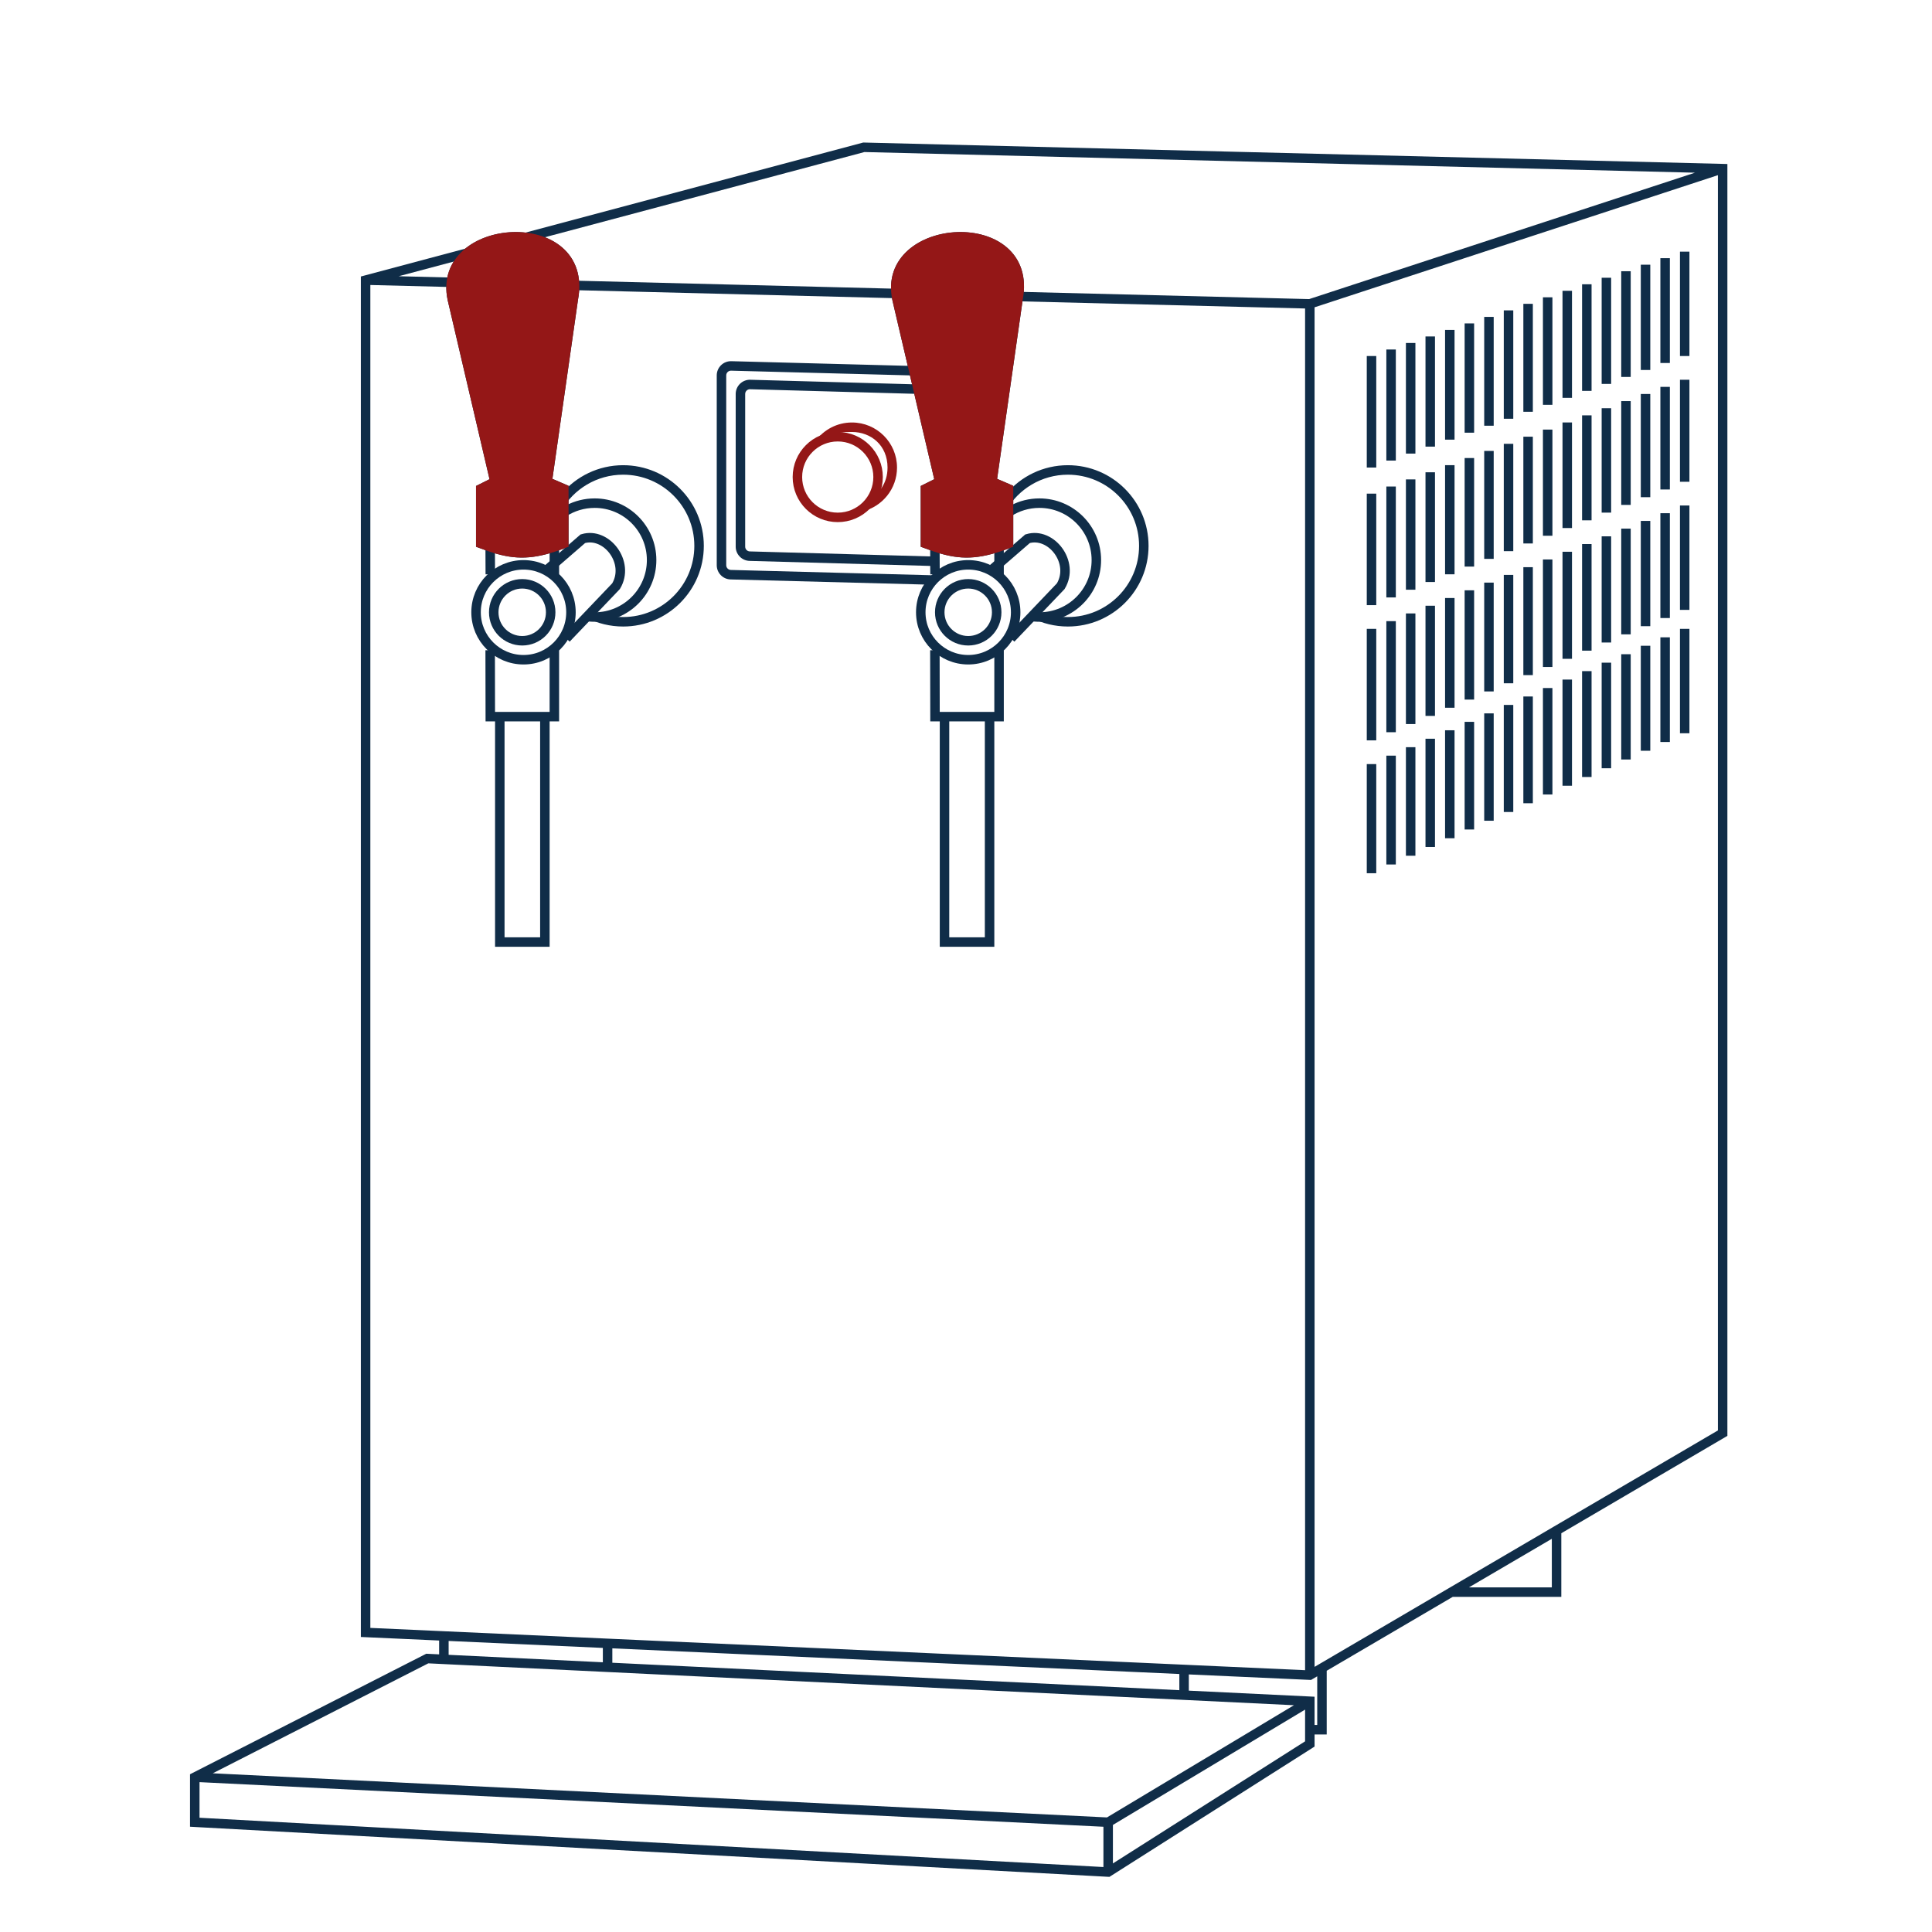 <svg width="122" height="122" viewBox="0 0 122 122" fill="none" xmlns="http://www.w3.org/2000/svg">
<rect width="122" height="122" fill="white"/>
<path fill-rule="evenodd" clip-rule="evenodd" d="M54.554 9.001L54.511 9L54.47 9.011L32.436 14.887L32.825 14.843L33.758 15.154L54.583 9.601L107.034 10.905L82.668 18.887L64.4 18.428L64.325 19.026L82.412 19.48V105.467L74.785 105.122L38.381 103.475L28.044 103.008L23.386 102.797V17.997L28.481 18.125V17.526L25.176 17.443L29.304 16.342L30.057 15.521L23.009 17.401L22.787 17.46V17.69V103.084V103.37L23.073 103.383L27.73 103.594V104.468L26.996 104.432L26.916 104.429L26.845 104.465L12.164 111.955L12 112.039V112.222V115.069V115.352L12.283 115.368L69.961 118.514L70.057 118.519L70.138 118.468L82.873 110.378L83.011 110.29V110.125V109.526H83.478H83.778V109.226V105.503L91.738 100.836H98.292H98.592V100.537V96.819L108.931 90.758L109.079 90.671V90.499V10.649V10.357L108.787 10.349L54.554 9.001ZM36.271 17.722V18.321L56.646 18.833V18.234L36.271 17.722ZM28.33 104.497V103.621L38.068 104.061V104.968L28.33 104.497ZM38.667 104.997V104.088L74.472 105.708V106.73L38.667 104.997ZM75.071 106.759V105.735L82.698 106.08L82.787 106.084L82.863 106.039L83.179 105.854V108.926H83.011V107.428V107.143L82.726 107.129L75.071 106.759ZM97.993 100.237H92.76L97.993 97.17V100.237ZM83.011 19.405L108.48 11.062V90.328L98.141 96.388L91.505 100.278L83.327 105.072L83.011 105.257V19.405ZM13.437 111.978L27.047 105.035L28.015 105.082L38.353 105.582L74.757 107.343L81.71 107.68L69.902 114.765L13.437 111.978ZM70.277 115.238L82.412 107.957V109.226V109.96L70.277 117.67V115.238ZM69.678 115.354V117.898L12.599 114.785V112.537L69.678 115.354Z" fill="#102D48"/>
<path fill-rule="evenodd" clip-rule="evenodd" d="M59.042 36.33L46.151 35.99C45.988 35.986 45.859 35.853 45.859 35.691V23.706C45.859 23.538 45.998 23.402 46.166 23.407L57.721 23.711L57.575 23.108L46.182 22.808C45.677 22.795 45.26 23.201 45.26 23.706V35.691C45.26 36.178 45.648 36.577 46.135 36.59L59.042 36.929V36.33Z" fill="#102D48"/>
<path fill-rule="evenodd" clip-rule="evenodd" d="M59.04 35.145L47.348 34.82C47.185 34.815 47.056 34.682 47.056 34.52V24.878C47.056 24.71 47.196 24.574 47.364 24.579L57.937 24.873L57.784 24.27L47.381 23.98C46.875 23.966 46.457 24.372 46.457 24.878V34.52C46.457 35.007 46.844 35.405 47.331 35.419L59.04 35.745V35.145Z" fill="#102D48"/>
<circle cx="61.14" cy="38.664" r="1.798" stroke="#102D48" stroke-width="0.599"/>
<path fill-rule="evenodd" clip-rule="evenodd" d="M63.539 32.226C64.316 30.881 65.769 29.975 67.434 29.975C69.917 29.975 71.929 31.987 71.929 34.47C71.929 36.952 69.917 38.964 67.434 38.964C66.921 38.964 66.427 38.878 65.967 38.719L65.936 38.964H65.187L65.135 39.016C65.826 39.366 66.607 39.563 67.434 39.563C70.248 39.563 72.528 37.283 72.528 34.47C72.528 31.657 70.248 29.376 67.434 29.376C65.872 29.376 64.473 30.08 63.539 31.188V32.226Z" fill="#102D48"/>
<path fill-rule="evenodd" clip-rule="evenodd" d="M63.838 32.605C64.355 32.268 64.973 32.072 65.636 32.072C67.457 32.072 68.932 33.547 68.932 35.368C68.932 37.188 67.457 38.664 65.636 38.664C65.558 38.664 65.479 38.661 65.402 38.656L65.036 39.113L64.947 39.202C65.171 39.242 65.401 39.263 65.636 39.263C67.787 39.263 69.531 37.519 69.531 35.368C69.531 33.217 67.787 31.473 65.636 31.473C64.988 31.473 64.376 31.631 63.838 31.912V32.605Z" fill="#102D48"/>
<path d="M63.837 40.312L66.983 37.016C67.882 35.518 66.384 33.571 64.886 34.02L62.639 35.967" stroke="#102D48" stroke-width="0.599"/>
<path d="M63.088 34.532C63.279 34.469 63.477 34.398 63.684 34.319V30.873L62.636 30.423L64.284 18.888C65.336 13.345 55.598 13.944 56.643 18.888L59.34 30.423L58.441 30.873V34.319C58.647 34.397 58.845 34.468 59.035 34.532M63.088 34.532V36.266M63.088 34.532C61.488 35.062 60.453 35.008 59.035 34.532M59.043 36.266L59.035 34.532M59.035 41.06L59.043 45.255H59.643M63.088 41.06V45.255H62.489M59.643 45.255V59.487H62.489V45.255M59.643 45.255H62.489" stroke="#102D48" stroke-width="0.599"/>
<path d="M58.441 34.319V30.873L59.34 30.423L56.643 18.888C55.598 13.944 65.336 13.345 64.284 18.888L62.636 30.423L63.684 30.873V34.319C63.477 34.398 63.279 34.469 63.088 34.532C61.488 35.062 60.453 35.008 59.035 34.532C58.845 34.468 58.647 34.397 58.441 34.319Z" fill="#941717" stroke="#941717" stroke-width="0.599"/>
<circle cx="61.14" cy="38.664" r="2.996" stroke="#102D48" stroke-width="0.599"/>
<circle cx="32.976" cy="38.664" r="1.798" stroke="#102D48" stroke-width="0.599"/>
<path fill-rule="evenodd" clip-rule="evenodd" d="M35.453 32.23C36.229 30.882 37.684 29.975 39.35 29.975C41.833 29.975 43.845 31.987 43.845 34.47C43.845 36.952 41.833 38.964 39.35 38.964C38.836 38.964 38.341 38.877 37.881 38.718L37.85 38.964H37.101L37.05 39.015C37.741 39.366 38.523 39.563 39.35 39.563C42.163 39.563 44.444 37.283 44.444 34.47C44.444 31.657 42.163 29.376 39.35 29.376C37.787 29.376 36.388 30.081 35.453 31.19V32.23Z" fill="#102D48"/>
<path fill-rule="evenodd" clip-rule="evenodd" d="M35.756 32.604C36.273 32.267 36.89 32.072 37.552 32.072C39.373 32.072 40.848 33.547 40.848 35.368C40.848 37.188 39.373 38.664 37.552 38.664C37.474 38.664 37.397 38.661 37.321 38.656L36.954 39.114L36.865 39.203C37.088 39.242 37.318 39.263 37.552 39.263C39.704 39.263 41.447 37.519 41.447 35.368C41.447 33.217 39.704 31.473 37.552 31.473C36.904 31.473 36.293 31.631 35.756 31.911V32.604Z" fill="#102D48"/>
<path d="M35.755 40.312L38.901 37.016C39.8 35.518 38.302 33.571 36.804 34.02L34.557 35.967" stroke="#102D48" stroke-width="0.599"/>
<path d="M35.006 34.532C35.197 34.469 35.395 34.398 35.602 34.319V30.873L34.554 30.423L36.202 18.888C37.254 13.345 27.516 13.944 28.561 18.888L31.258 30.423L30.359 30.873V34.319C30.565 34.397 30.763 34.468 30.953 34.532M35.006 34.532V36.266M35.006 34.532C33.406 35.062 32.371 35.008 30.953 34.532M30.961 36.266L30.953 34.532M30.953 41.06L30.961 45.255H31.561M35.006 41.06V45.255H34.407M31.561 45.255V59.487H34.407V45.255M31.561 45.255H34.407" stroke="#102D48" stroke-width="0.599"/>
<path d="M30.359 34.319V30.873L31.258 30.423L28.561 18.888C27.516 13.944 37.254 13.345 36.202 18.888L34.554 30.423L35.602 30.873V34.319C35.395 34.398 35.197 34.469 35.006 34.532C33.406 35.062 32.371 35.008 30.953 34.532C30.763 34.468 30.565 34.397 30.359 34.319Z" fill="#941717" stroke="#941717" stroke-width="0.599"/>
<circle cx="33.058" cy="38.664" r="2.996" stroke="#102D48" stroke-width="0.599"/>
<circle cx="52.901" cy="30.124" r="2.547" stroke="#941717" stroke-width="0.599"/>
<path d="M54.997 31.473C55.446 31.173 56.045 30.575 56.045 29.525C56.045 28.119 54.997 27.278 53.798 27.278C53.245 27.278 52.9 27.278 52.6 27.578L51.52 27.818C52.039 27.126 52.866 26.679 53.798 26.679C55.37 26.679 56.644 27.953 56.644 29.525C56.644 30.869 55.713 31.996 54.46 32.294L54.997 31.473Z" fill="#941717"/>
<path d="M86.607 22.482V29.524M106.383 15.891V22.482M106.383 46.303V39.711M86.607 55.142V48.25M86.607 31.172V38.213M106.383 23.98V30.422M86.607 39.711V46.752M106.383 31.921V38.512M96.495 26.003V19.186M101.439 17.539V24.243M91.551 27.763V20.834M94.023 20.011V26.883M95.259 26.443V19.599M92.787 20.422V27.323M89.079 28.643V21.658M87.843 22.07V29.084M90.315 28.203V21.246M98.967 18.363V25.123M97.731 25.563V18.774M100.203 17.951V24.683M103.911 23.363V16.715M102.675 17.127V23.803M105.147 22.922V16.303M96.495 27.576V34.318M91.551 36.265V29.374M89.079 30.273V37.239M90.315 36.752V29.823M87.843 30.722V37.726M94.023 35.291V28.475M92.787 28.924V35.778M95.259 34.804V28.026M101.439 25.778V32.37M98.967 33.344V26.677M97.731 27.127V33.831M100.203 32.857V26.228M103.911 24.879V31.396M102.675 31.883V25.329M105.147 24.43V30.909M96.495 35.816V42.632M101.439 40.572V33.868M98.967 34.842V41.602M97.731 42.117V35.329M100.203 34.355V41.087M103.911 39.542V32.894M102.675 33.381V40.057M105.147 39.027V32.407M91.551 37.763V44.692M94.023 43.662V36.79M92.787 37.276V44.177M95.259 43.147V36.303M89.079 38.737V45.722M90.315 45.207V38.25M87.843 39.224V46.237M96.495 43.981V50.722M101.439 48.513V41.846M98.967 42.913V49.617M97.731 50.17V43.447M100.203 42.38V49.065M103.911 47.408V40.778M102.675 41.312V47.96M105.147 46.855V40.245M91.551 46.115V52.932M94.023 51.827V45.048M92.787 45.582V52.38M95.259 51.275V44.514M89.079 47.183V54.037M87.843 54.589V47.717M90.315 46.649V53.484" stroke="#102D48" stroke-width="0.599"/>
</svg>
